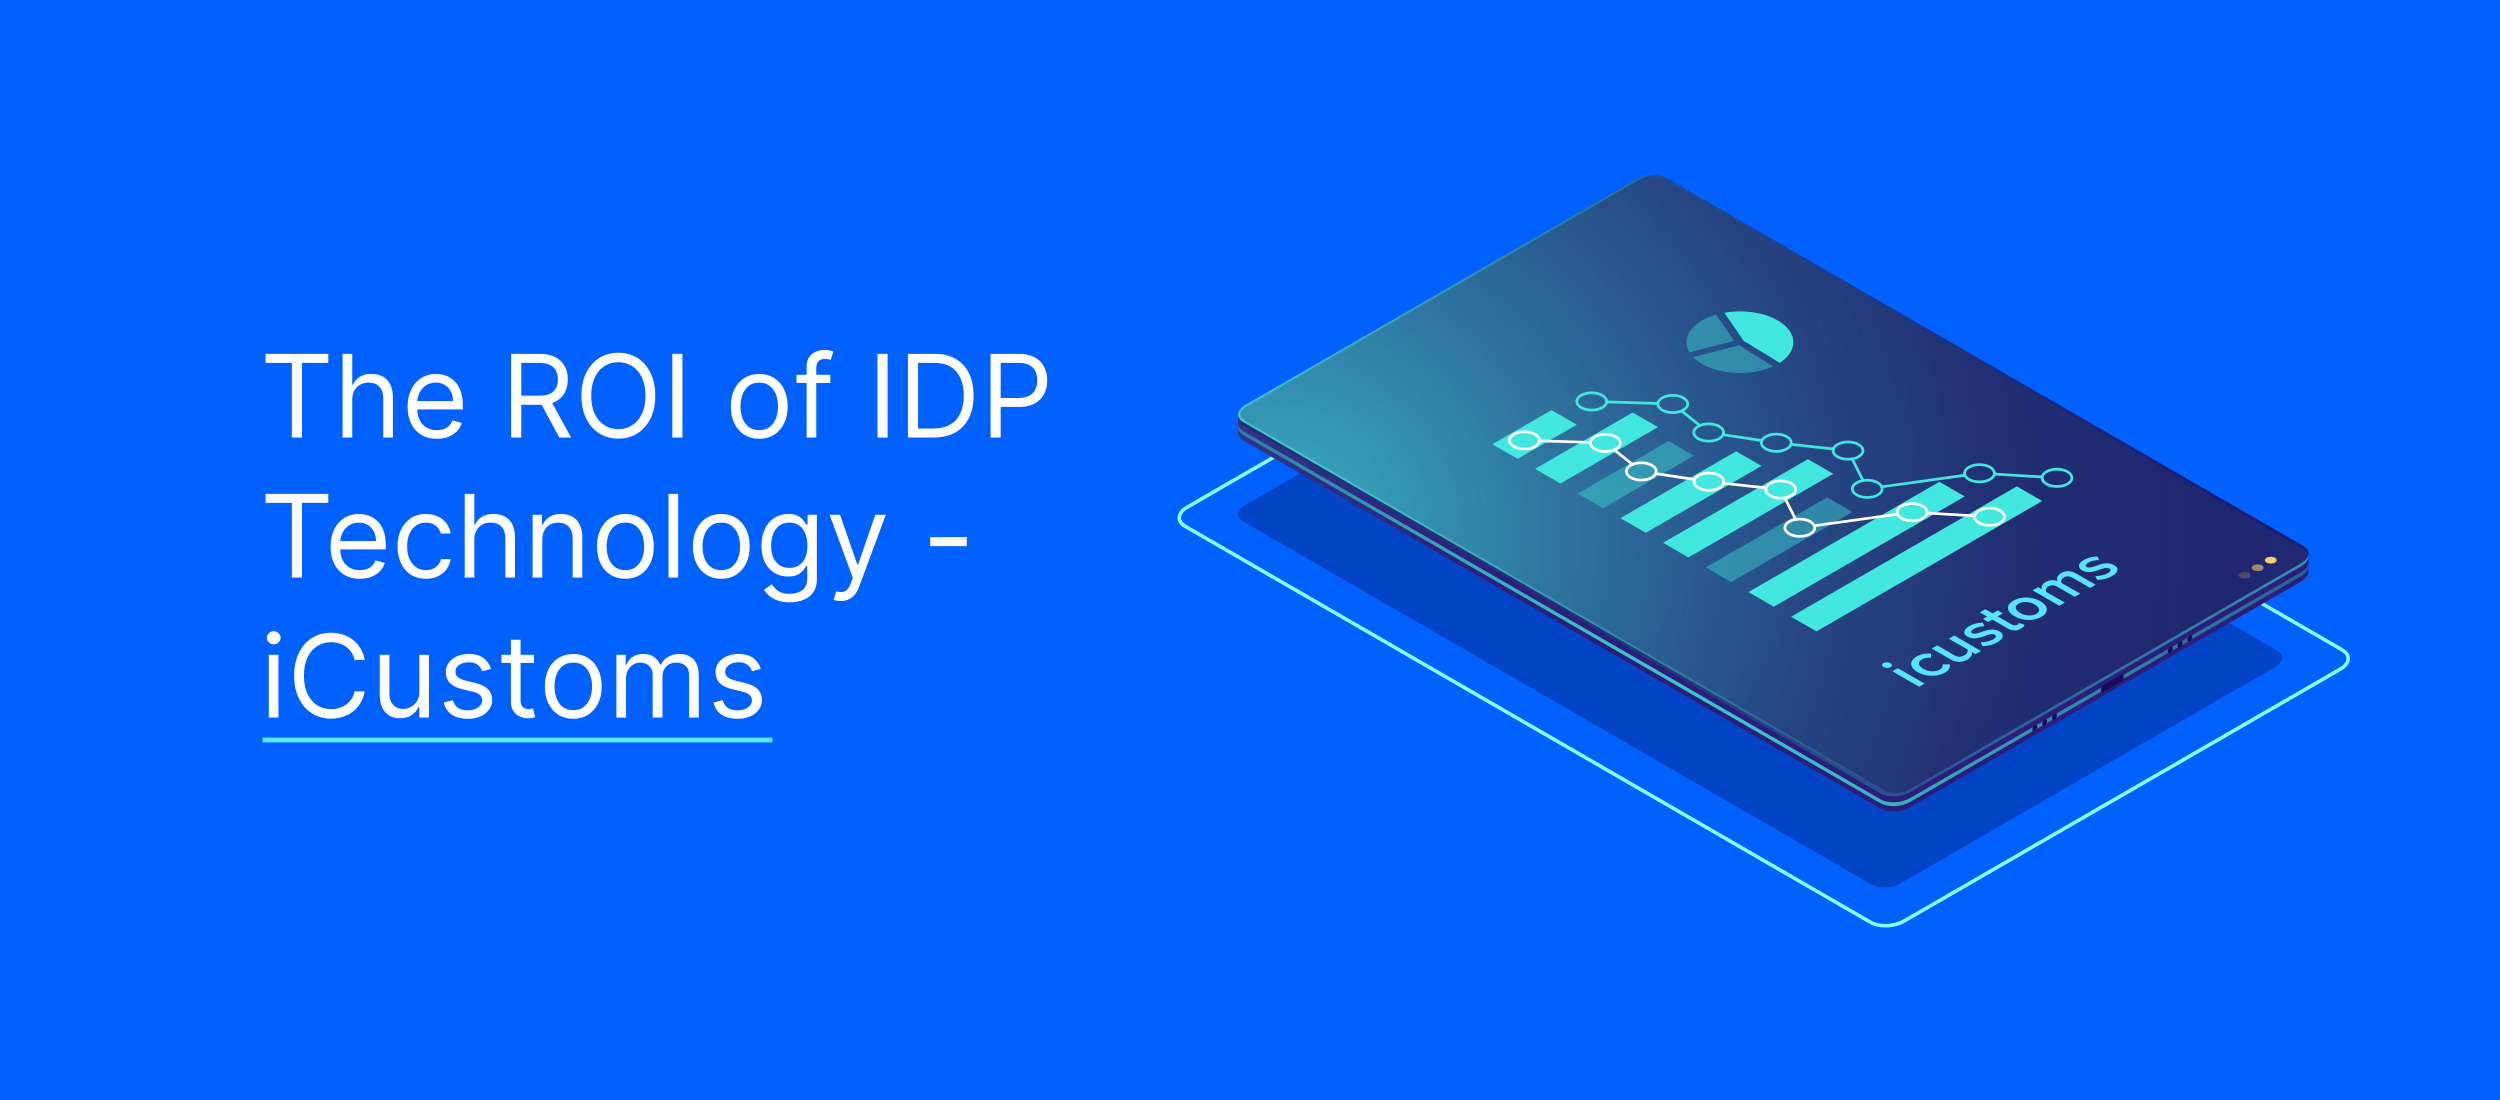 <svg xmlns="http://www.w3.org/2000/svg" width="1000" height="440" viewBox="0 0 1000 440" fill="none"><rect width="1000" height="440" fill="#0061FE"></rect><path d="M106.222 145.139V141.545H131.312V145.139H120.793V175H116.741V145.139H106.222ZM140.897 159.906V175H137.042V141.545H140.897V153.83H141.224C141.812 152.534 142.694 151.504 143.87 150.742C145.057 149.969 146.636 149.582 148.607 149.582C150.317 149.582 151.815 149.925 153.1 150.612C154.385 151.287 155.381 152.327 156.089 153.732C156.808 155.125 157.167 156.901 157.167 159.057V175H153.312V159.318C153.312 157.325 152.795 155.784 151.76 154.695C150.736 153.595 149.315 153.045 147.497 153.045C146.233 153.045 145.101 153.312 144.099 153.846C143.108 154.379 142.324 155.158 141.747 156.182C141.18 157.205 140.897 158.447 140.897 159.906ZM174.74 175.523C172.322 175.523 170.237 174.989 168.483 173.922C166.741 172.844 165.396 171.341 164.449 169.413C163.512 167.475 163.044 165.221 163.044 162.651C163.044 160.08 163.512 157.815 164.449 155.855C165.396 153.884 166.714 152.348 168.402 151.249C170.1 150.138 172.083 149.582 174.348 149.582C175.654 149.582 176.945 149.8 178.219 150.236C179.493 150.671 180.653 151.379 181.699 152.359C182.744 153.329 183.577 154.614 184.198 156.214C184.819 157.815 185.129 159.786 185.129 162.128V163.761H165.788V160.429H181.208C181.208 159.013 180.925 157.75 180.359 156.639C179.804 155.528 179.009 154.652 177.974 154.009C176.95 153.367 175.742 153.045 174.348 153.045C172.812 153.045 171.484 153.427 170.362 154.189C169.251 154.94 168.396 155.92 167.797 157.129C167.198 158.338 166.899 159.634 166.899 161.017V163.239C166.899 165.134 167.225 166.74 167.879 168.058C168.543 169.364 169.463 170.361 170.64 171.047C171.816 171.722 173.182 172.06 174.74 172.06C175.752 172.06 176.667 171.918 177.484 171.635C178.312 171.341 179.025 170.905 179.624 170.328C180.223 169.74 180.686 169.01 181.012 168.139L184.737 169.185C184.345 170.448 183.686 171.559 182.76 172.517C181.835 173.464 180.691 174.205 179.33 174.739C177.969 175.261 176.439 175.523 174.74 175.523ZM204.453 175V141.545H215.757C218.371 141.545 220.516 141.992 222.194 142.885C223.871 143.767 225.112 144.981 225.918 146.528C226.724 148.074 227.127 149.833 227.127 151.804C227.127 153.775 226.724 155.523 225.918 157.048C225.112 158.572 223.876 159.77 222.21 160.641C220.544 161.502 218.415 161.932 215.823 161.932H206.675V158.273H215.692C217.478 158.273 218.916 158.011 220.005 157.489C221.105 156.966 221.9 156.225 222.39 155.267C222.891 154.298 223.141 153.143 223.141 151.804C223.141 150.464 222.891 149.294 222.39 148.292C221.889 147.29 221.088 146.517 219.988 145.972C218.888 145.417 217.435 145.139 215.627 145.139H208.505V175H204.453ZM220.201 159.972L228.434 175H223.729L215.627 159.972H220.201ZM262.105 158.273C262.105 161.801 261.468 164.85 260.193 167.42C258.919 169.991 257.171 171.973 254.95 173.366C252.728 174.76 250.191 175.457 247.338 175.457C244.484 175.457 241.947 174.76 239.725 173.366C237.504 171.973 235.756 169.991 234.482 167.42C233.208 164.85 232.57 161.801 232.57 158.273C232.57 154.744 233.208 151.695 234.482 149.125C235.756 146.555 237.504 144.573 239.725 143.179C241.947 141.785 244.484 141.088 247.338 141.088C250.191 141.088 252.728 141.785 254.95 143.179C257.171 144.573 258.919 146.555 260.193 149.125C261.468 151.695 262.105 154.744 262.105 158.273ZM258.184 158.273C258.184 155.376 257.7 152.931 256.73 150.938C255.772 148.945 254.471 147.437 252.826 146.413C251.193 145.39 249.363 144.878 247.338 144.878C245.312 144.878 243.477 145.39 241.833 146.413C240.199 147.437 238.898 148.945 237.928 150.938C236.97 152.931 236.491 155.376 236.491 158.273C236.491 161.17 236.97 163.614 237.928 165.607C238.898 167.6 240.199 169.108 241.833 170.132C243.477 171.156 245.312 171.668 247.338 171.668C249.363 171.668 251.193 171.156 252.826 170.132C254.471 169.108 255.772 167.6 256.73 165.607C257.7 163.614 258.184 161.17 258.184 158.273ZM272.968 141.545V175H268.916V141.545H272.968ZM303.698 175.523C301.433 175.523 299.446 174.984 297.736 173.906C296.037 172.827 294.708 171.319 293.75 169.381C292.803 167.442 292.329 165.177 292.329 162.585C292.329 159.972 292.803 157.69 293.75 155.741C294.708 153.791 296.037 152.278 297.736 151.2C299.446 150.121 301.433 149.582 303.698 149.582C305.963 149.582 307.945 150.121 309.644 151.2C311.354 152.278 312.683 153.791 313.63 155.741C314.588 157.69 315.067 159.972 315.067 162.585C315.067 165.177 314.588 167.442 313.63 169.381C312.683 171.319 311.354 172.827 309.644 173.906C307.945 174.984 305.963 175.523 303.698 175.523ZM303.698 172.06C305.419 172.06 306.835 171.619 307.945 170.737C309.056 169.854 309.878 168.695 310.412 167.257C310.946 165.82 311.212 164.262 311.212 162.585C311.212 160.908 310.946 159.345 310.412 157.897C309.878 156.449 309.056 155.278 307.945 154.385C306.835 153.492 305.419 153.045 303.698 153.045C301.978 153.045 300.562 153.492 299.451 154.385C298.34 155.278 297.518 156.449 296.984 157.897C296.451 159.345 296.184 160.908 296.184 162.585C296.184 164.262 296.451 165.82 296.984 167.257C297.518 168.695 298.34 169.854 299.451 170.737C300.562 171.619 301.978 172.06 303.698 172.06ZM332.126 149.909V153.176H318.6V149.909H332.126ZM322.651 175V146.446C322.651 145.009 322.989 143.811 323.664 142.852C324.339 141.894 325.216 141.175 326.294 140.696C327.372 140.217 328.51 139.977 329.708 139.977C330.655 139.977 331.429 140.054 332.028 140.206C332.626 140.358 333.073 140.5 333.367 140.631L332.256 143.963C332.06 143.898 331.788 143.816 331.439 143.718C331.102 143.62 330.655 143.571 330.1 143.571C328.826 143.571 327.906 143.892 327.339 144.535C326.784 145.177 326.506 146.119 326.506 147.361V175H322.651ZM355.04 141.545V175H350.989V141.545H355.04ZM373.486 175H363.162V141.545H373.944C377.189 141.545 379.966 142.215 382.275 143.555C384.583 144.883 386.353 146.795 387.584 149.288C388.814 151.771 389.43 154.744 389.43 158.207C389.43 161.692 388.809 164.692 387.567 167.208C386.326 169.713 384.518 171.64 382.144 172.991C379.77 174.33 376.884 175 373.486 175ZM367.214 171.406H373.225C375.991 171.406 378.283 170.873 380.102 169.805C381.921 168.738 383.277 167.219 384.17 165.248C385.063 163.277 385.509 160.93 385.509 158.207C385.509 155.507 385.068 153.182 384.186 151.232C383.304 149.272 381.986 147.769 380.233 146.724C378.479 145.667 376.296 145.139 373.682 145.139H367.214V171.406ZM396.225 175V141.545H407.529C410.153 141.545 412.299 142.019 413.965 142.967C415.642 143.903 416.884 145.172 417.689 146.773C418.495 148.374 418.898 150.16 418.898 152.131C418.898 154.102 418.495 155.893 417.689 157.505C416.894 159.117 415.664 160.402 413.998 161.36C412.331 162.308 410.197 162.781 407.594 162.781H399.492V159.188H407.464C409.26 159.188 410.703 158.877 411.792 158.256C412.881 157.636 413.671 156.797 414.161 155.741C414.662 154.674 414.912 153.47 414.912 152.131C414.912 150.791 414.662 149.593 414.161 148.537C413.671 147.481 412.876 146.653 411.776 146.054C410.676 145.444 409.217 145.139 407.398 145.139H400.276V175H396.225ZM106.222 201.139V197.545H131.312V201.139H120.793V231H116.741V201.139H106.222ZM143.923 231.523C141.506 231.523 139.42 230.989 137.667 229.922C135.924 228.844 134.58 227.341 133.632 225.413C132.696 223.475 132.227 221.221 132.227 218.651C132.227 216.08 132.696 213.815 133.632 211.855C134.58 209.884 135.897 208.348 137.585 207.249C139.284 206.138 141.266 205.582 143.531 205.582C144.838 205.582 146.129 205.8 147.403 206.236C148.677 206.671 149.837 207.379 150.882 208.359C151.928 209.329 152.761 210.614 153.381 212.214C154.002 213.815 154.312 215.786 154.312 218.128V219.761H134.972V216.429H150.392C150.392 215.013 150.109 213.75 149.543 212.639C148.987 211.528 148.192 210.652 147.158 210.009C146.134 209.367 144.925 209.045 143.531 209.045C141.996 209.045 140.667 209.427 139.545 210.189C138.435 210.94 137.58 211.92 136.981 213.129C136.382 214.338 136.082 215.634 136.082 217.017V219.239C136.082 221.134 136.409 222.74 137.062 224.058C137.727 225.364 138.647 226.361 139.823 227.047C140.999 227.722 142.366 228.06 143.923 228.06C144.936 228.06 145.851 227.918 146.668 227.635C147.495 227.341 148.209 226.905 148.808 226.328C149.406 225.74 149.869 225.01 150.196 224.139L153.92 225.185C153.528 226.448 152.87 227.559 151.944 228.517C151.018 229.464 149.875 230.205 148.513 230.739C147.152 231.261 145.622 231.523 143.923 231.523ZM170.37 231.523C168.018 231.523 165.992 230.967 164.293 229.857C162.594 228.746 161.288 227.216 160.373 225.266C159.458 223.317 159.001 221.09 159.001 218.585C159.001 216.037 159.469 213.788 160.406 211.839C161.353 209.879 162.671 208.348 164.359 207.249C166.058 206.138 168.04 205.582 170.305 205.582C172.069 205.582 173.659 205.909 175.075 206.562C176.49 207.216 177.65 208.131 178.554 209.307C179.458 210.483 180.019 211.855 180.237 213.423H176.381C176.087 212.28 175.434 211.267 174.421 210.385C173.419 209.492 172.069 209.045 170.37 209.045C168.867 209.045 167.549 209.437 166.417 210.222C165.295 210.995 164.419 212.089 163.787 213.505C163.166 214.91 162.856 216.56 162.856 218.455C162.856 220.393 163.161 222.081 163.771 223.518C164.391 224.956 165.263 226.072 166.384 226.867C167.517 227.662 168.845 228.06 170.37 228.06C171.372 228.06 172.281 227.885 173.098 227.537C173.915 227.188 174.606 226.688 175.173 226.034C175.739 225.381 176.142 224.597 176.381 223.682H180.237C180.019 225.163 179.48 226.497 178.619 227.684C177.77 228.86 176.643 229.797 175.238 230.494C173.844 231.18 172.221 231.523 170.37 231.523ZM189.727 215.906V231H185.872V197.545H189.727V209.83H190.054C190.642 208.534 191.524 207.504 192.7 206.742C193.887 205.969 195.466 205.582 197.438 205.582C199.147 205.582 200.645 205.925 201.93 206.612C203.215 207.287 204.211 208.327 204.919 209.732C205.638 211.125 205.997 212.901 205.997 215.057V231H202.142V215.318C202.142 213.325 201.625 211.784 200.59 210.695C199.567 209.595 198.145 209.045 196.327 209.045C195.063 209.045 193.931 209.312 192.929 209.846C191.938 210.379 191.154 211.158 190.577 212.182C190.01 213.205 189.727 214.447 189.727 215.906ZM216.905 215.906V231H213.05V205.909H216.774V209.83H217.101C217.689 208.555 218.582 207.532 219.78 206.759C220.978 205.974 222.524 205.582 224.419 205.582C226.118 205.582 227.605 205.931 228.879 206.628C230.153 207.314 231.144 208.359 231.852 209.764C232.56 211.158 232.914 212.922 232.914 215.057V231H229.058V215.318C229.058 213.347 228.547 211.812 227.523 210.712C226.499 209.601 225.094 209.045 223.308 209.045C222.078 209.045 220.978 209.312 220.009 209.846C219.05 210.379 218.294 211.158 217.738 212.182C217.183 213.205 216.905 214.447 216.905 215.906ZM250.151 231.523C247.886 231.523 245.899 230.984 244.189 229.906C242.49 228.827 241.161 227.319 240.203 225.381C239.256 223.442 238.782 221.177 238.782 218.585C238.782 215.972 239.256 213.69 240.203 211.741C241.161 209.791 242.49 208.278 244.189 207.2C245.899 206.121 247.886 205.582 250.151 205.582C252.416 205.582 254.398 206.121 256.097 207.2C257.807 208.278 259.136 209.791 260.083 211.741C261.041 213.69 261.521 215.972 261.521 218.585C261.521 221.177 261.041 223.442 260.083 225.381C259.136 227.319 257.807 228.827 256.097 229.906C254.398 230.984 252.416 231.523 250.151 231.523ZM250.151 228.06C251.872 228.06 253.288 227.619 254.398 226.737C255.509 225.854 256.331 224.695 256.865 223.257C257.399 221.82 257.665 220.262 257.665 218.585C257.665 216.908 257.399 215.345 256.865 213.897C256.331 212.449 255.509 211.278 254.398 210.385C253.288 209.492 251.872 209.045 250.151 209.045C248.431 209.045 247.015 209.492 245.904 210.385C244.793 211.278 243.971 212.449 243.438 213.897C242.904 215.345 242.637 216.908 242.637 218.585C242.637 220.262 242.904 221.82 243.438 223.257C243.971 224.695 244.793 225.854 245.904 226.737C247.015 227.619 248.431 228.06 250.151 228.06ZM271.26 197.545V231H267.405V197.545H271.26ZM288.515 231.523C286.249 231.523 284.262 230.984 282.552 229.906C280.853 228.827 279.525 227.319 278.566 225.381C277.619 223.442 277.145 221.177 277.145 218.585C277.145 215.972 277.619 213.69 278.566 211.741C279.525 209.791 280.853 208.278 282.552 207.2C284.262 206.121 286.249 205.582 288.515 205.582C290.78 205.582 292.762 206.121 294.461 207.2C296.17 208.278 297.499 209.791 298.446 211.741C299.405 213.69 299.884 215.972 299.884 218.585C299.884 221.177 299.405 223.442 298.446 225.381C297.499 227.319 296.17 228.827 294.461 229.906C292.762 230.984 290.78 231.523 288.515 231.523ZM288.515 228.06C290.235 228.06 291.651 227.619 292.762 226.737C293.873 225.854 294.695 224.695 295.228 223.257C295.762 221.82 296.029 220.262 296.029 218.585C296.029 216.908 295.762 215.345 295.228 213.897C294.695 212.449 293.873 211.278 292.762 210.385C291.651 209.492 290.235 209.045 288.515 209.045C286.794 209.045 285.378 209.492 284.267 210.385C283.157 211.278 282.334 212.449 281.801 213.897C281.267 215.345 281 216.908 281 218.585C281 220.262 281.267 221.82 281.801 223.257C282.334 224.695 283.157 225.854 284.267 226.737C285.378 227.619 286.794 228.06 288.515 228.06ZM315.896 240.932C314.034 240.932 312.433 240.692 311.094 240.213C309.754 239.745 308.638 239.124 307.745 238.351C306.863 237.589 306.161 236.772 305.638 235.901L308.709 233.744C309.057 234.202 309.499 234.724 310.032 235.312C310.566 235.911 311.295 236.429 312.221 236.864C313.158 237.311 314.383 237.534 315.896 237.534C317.922 237.534 319.594 237.044 320.911 236.064C322.229 235.084 322.888 233.548 322.888 231.457V226.361H322.561C322.278 226.818 321.875 227.384 321.352 228.06C320.841 228.724 320.1 229.317 319.131 229.84C318.173 230.352 316.877 230.608 315.243 230.608C313.218 230.608 311.399 230.129 309.787 229.17C308.186 228.212 306.918 226.818 305.981 224.989C305.055 223.159 304.593 220.937 304.593 218.324C304.593 215.754 305.044 213.516 305.948 211.61C306.852 209.693 308.11 208.212 309.722 207.167C311.334 206.111 313.196 205.582 315.308 205.582C316.942 205.582 318.238 205.855 319.196 206.399C320.165 206.933 320.906 207.543 321.418 208.229C321.941 208.904 322.343 209.459 322.627 209.895H323.019V205.909H326.743V231.719C326.743 233.875 326.253 235.628 325.273 236.979C324.304 238.34 322.997 239.336 321.352 239.968C319.719 240.611 317.9 240.932 315.896 240.932ZM315.766 227.145C317.312 227.145 318.619 226.791 319.686 226.083C320.753 225.375 321.565 224.357 322.12 223.028C322.676 221.7 322.953 220.11 322.953 218.259C322.953 216.451 322.681 214.855 322.137 213.472C321.592 212.089 320.786 211.006 319.719 210.222C318.652 209.437 317.334 209.045 315.766 209.045C314.132 209.045 312.771 209.459 311.682 210.287C310.604 211.115 309.793 212.225 309.248 213.619C308.714 215.013 308.448 216.56 308.448 218.259C308.448 220.001 308.72 221.542 309.264 222.881C309.82 224.21 310.637 225.255 311.715 226.018C312.804 226.769 314.154 227.145 315.766 227.145ZM336.283 240.409C335.629 240.409 335.047 240.355 334.535 240.246C334.023 240.148 333.669 240.05 333.473 239.952L334.453 236.554C335.39 236.794 336.218 236.881 336.936 236.815C337.655 236.75 338.292 236.429 338.847 235.852C339.414 235.285 339.931 234.365 340.399 233.091L341.118 231.131L331.84 205.909H336.021L342.948 225.903H343.209L350.135 205.909H354.317L343.666 234.659C343.187 235.955 342.594 237.028 341.886 237.877C341.178 238.737 340.356 239.375 339.419 239.788C338.494 240.202 337.448 240.409 336.283 240.409ZM386.718 214.861V218.455H372.081V214.861H386.718ZM107.528 287V261.909H111.384V287H107.528ZM109.489 257.727C108.737 257.727 108.089 257.471 107.545 256.96C107.011 256.448 106.744 255.832 106.744 255.114C106.744 254.395 107.011 253.78 107.545 253.268C108.089 252.756 108.737 252.5 109.489 252.5C110.24 252.5 110.883 252.756 111.416 253.268C111.961 253.78 112.233 254.395 112.233 255.114C112.233 255.832 111.961 256.448 111.416 256.96C110.883 257.471 110.24 257.727 109.489 257.727ZM145.888 264H141.836C141.597 262.835 141.178 261.811 140.579 260.929C139.991 260.047 139.272 259.306 138.422 258.707C137.584 258.098 136.653 257.64 135.629 257.335C134.605 257.03 133.538 256.878 132.427 256.878C130.402 256.878 128.567 257.39 126.922 258.413C125.289 259.437 123.988 260.945 123.018 262.938C122.06 264.931 121.581 267.376 121.581 270.273C121.581 273.17 122.06 275.614 123.018 277.607C123.988 279.6 125.289 281.108 126.922 282.132C128.567 283.156 130.402 283.668 132.427 283.668C133.538 283.668 134.605 283.515 135.629 283.21C136.653 282.905 137.584 282.453 138.422 281.854C139.272 281.245 139.991 280.499 140.579 279.616C141.178 278.723 141.597 277.7 141.836 276.545H145.888C145.583 278.255 145.027 279.785 144.221 281.136C143.416 282.486 142.414 283.635 141.216 284.582C140.018 285.519 138.673 286.232 137.181 286.722C135.7 287.212 134.115 287.457 132.427 287.457C129.574 287.457 127.037 286.76 124.815 285.366C122.594 283.973 120.846 281.991 119.572 279.42C118.297 276.85 117.66 273.801 117.66 270.273C117.66 266.744 118.297 263.695 119.572 261.125C120.846 258.555 122.594 256.573 124.815 255.179C127.037 253.785 129.574 253.088 132.427 253.088C134.115 253.088 135.7 253.333 137.181 253.823C138.673 254.313 140.018 255.032 141.216 255.979C142.414 256.916 143.416 258.059 144.221 259.41C145.027 260.749 145.583 262.279 145.888 264ZM167.724 276.741V261.909H171.579V287H167.724V282.753H167.462C166.874 284.027 165.96 285.111 164.718 286.004C163.477 286.886 161.908 287.327 160.013 287.327C158.445 287.327 157.051 286.984 155.832 286.298C154.612 285.601 153.654 284.555 152.957 283.161C152.26 281.756 151.911 279.987 151.911 277.852V261.909H155.766V277.591C155.766 279.42 156.278 280.88 157.302 281.969C158.336 283.058 159.654 283.602 161.255 283.602C162.213 283.602 163.188 283.357 164.179 282.867C165.181 282.377 166.019 281.626 166.695 280.613C167.381 279.6 167.724 278.31 167.724 276.741ZM196.412 267.528L192.949 268.509C192.732 267.931 192.41 267.371 191.986 266.826C191.572 266.271 191.006 265.813 190.287 265.454C189.568 265.094 188.648 264.915 187.526 264.915C185.991 264.915 184.711 265.269 183.687 265.977C182.675 266.674 182.168 267.561 182.168 268.639C182.168 269.598 182.517 270.354 183.214 270.91C183.911 271.465 185 271.928 186.481 272.298L190.205 273.213C192.448 273.758 194.12 274.591 195.22 275.712C196.32 276.823 196.87 278.255 196.87 280.009C196.87 281.446 196.456 282.731 195.628 283.864C194.812 284.996 193.668 285.889 192.198 286.543C190.728 287.196 189.018 287.523 187.069 287.523C184.51 287.523 182.391 286.967 180.714 285.857C179.037 284.746 177.975 283.123 177.529 280.989L181.188 280.074C181.537 281.424 182.195 282.437 183.165 283.112C184.145 283.787 185.424 284.125 187.003 284.125C188.8 284.125 190.227 283.744 191.283 282.982C192.35 282.208 192.884 281.283 192.884 280.205C192.884 279.333 192.579 278.604 191.969 278.016C191.359 277.417 190.423 276.97 189.16 276.676L184.978 275.696C182.68 275.152 180.992 274.308 179.914 273.164C178.847 272.01 178.313 270.567 178.313 268.835C178.313 267.42 178.711 266.167 179.506 265.078C180.311 263.989 181.406 263.134 182.789 262.513C184.183 261.893 185.762 261.582 187.526 261.582C190.009 261.582 191.958 262.127 193.374 263.216C194.801 264.305 195.814 265.742 196.412 267.528ZM213.585 261.909V265.176H200.582V261.909H213.585ZM204.372 255.898H208.227V279.812C208.227 280.902 208.385 281.718 208.701 282.263C209.027 282.796 209.441 283.156 209.942 283.341C210.454 283.515 210.993 283.602 211.559 283.602C211.984 283.602 212.333 283.58 212.605 283.537C212.877 283.482 213.095 283.439 213.258 283.406L214.042 286.869C213.781 286.967 213.416 287.065 212.948 287.163C212.48 287.272 211.886 287.327 211.167 287.327C210.078 287.327 209.011 287.093 207.966 286.624C206.931 286.156 206.071 285.443 205.385 284.484C204.709 283.526 204.372 282.317 204.372 280.858V255.898ZM229.308 287.523C227.042 287.523 225.055 286.984 223.345 285.906C221.646 284.827 220.318 283.319 219.359 281.381C218.412 279.442 217.938 277.177 217.938 274.585C217.938 271.972 218.412 269.69 219.359 267.741C220.318 265.791 221.646 264.278 223.345 263.2C225.055 262.121 227.042 261.582 229.308 261.582C231.573 261.582 233.555 262.121 235.254 263.2C236.963 264.278 238.292 265.791 239.239 267.741C240.198 269.69 240.677 271.972 240.677 274.585C240.677 277.177 240.198 279.442 239.239 281.381C238.292 283.319 236.963 284.827 235.254 285.906C233.555 286.984 231.573 287.523 229.308 287.523ZM229.308 284.06C231.028 284.06 232.444 283.619 233.555 282.737C234.665 281.854 235.488 280.695 236.021 279.257C236.555 277.82 236.822 276.262 236.822 274.585C236.822 272.908 236.555 271.345 236.021 269.897C235.488 268.449 234.665 267.278 233.555 266.385C232.444 265.492 231.028 265.045 229.308 265.045C227.587 265.045 226.171 265.492 225.06 266.385C223.95 267.278 223.127 268.449 222.594 269.897C222.06 271.345 221.793 272.908 221.793 274.585C221.793 276.262 222.06 277.82 222.594 279.257C223.127 280.695 223.95 281.854 225.06 282.737C226.171 283.619 227.587 284.06 229.308 284.06ZM246.562 287V261.909H250.286V265.83H250.613C251.135 264.49 251.979 263.45 253.145 262.71C254.31 261.958 255.709 261.582 257.343 261.582C258.998 261.582 260.376 261.958 261.476 262.71C262.586 263.45 263.452 264.49 264.073 265.83H264.334C264.977 264.534 265.941 263.504 267.226 262.742C268.511 261.969 270.052 261.582 271.849 261.582C274.092 261.582 275.927 262.285 277.354 263.69C278.78 265.084 279.493 267.256 279.493 270.207V287H275.638V270.207C275.638 268.356 275.132 267.033 274.119 266.238C273.106 265.443 271.914 265.045 270.542 265.045C268.778 265.045 267.411 265.579 266.442 266.646C265.472 267.703 264.988 269.042 264.988 270.665V287H261.067V269.815C261.067 268.389 260.604 267.24 259.679 266.369C258.753 265.487 257.561 265.045 256.101 265.045C255.099 265.045 254.163 265.312 253.292 265.846C252.431 266.379 251.734 267.12 251.201 268.067C250.678 269.004 250.417 270.088 250.417 271.318V287H246.562ZM304.315 267.528L300.852 268.509C300.634 267.931 300.313 267.371 299.888 266.826C299.474 266.271 298.908 265.813 298.189 265.454C297.47 265.094 296.55 264.915 295.428 264.915C293.893 264.915 292.613 265.269 291.59 265.977C290.577 266.674 290.07 267.561 290.07 268.639C290.07 269.598 290.419 270.354 291.116 270.91C291.813 271.465 292.902 271.928 294.383 272.298L298.107 273.213C300.351 273.758 302.022 274.591 303.122 275.712C304.222 276.823 304.772 278.255 304.772 280.009C304.772 281.446 304.358 282.731 303.531 283.864C302.714 284.996 301.57 285.889 300.1 286.543C298.63 287.196 296.92 287.523 294.971 287.523C292.412 287.523 290.294 286.967 288.617 285.857C286.94 284.746 285.878 283.123 285.431 280.989L289.09 280.074C289.439 281.424 290.098 282.437 291.067 283.112C292.047 283.787 293.327 284.125 294.906 284.125C296.703 284.125 298.129 283.744 299.186 282.982C300.253 282.208 300.786 281.283 300.786 280.205C300.786 279.333 300.481 278.604 299.872 278.016C299.262 277.417 298.325 276.97 297.062 276.676L292.88 275.696C290.582 275.152 288.894 274.308 287.816 273.164C286.749 272.01 286.215 270.567 286.215 268.835C286.215 267.42 286.613 266.167 287.408 265.078C288.214 263.989 289.308 263.134 290.691 262.513C292.085 261.893 293.664 261.582 295.428 261.582C297.911 261.582 299.861 262.127 301.276 263.216C302.703 264.305 303.716 265.742 304.315 267.528Z" fill="white"></path><line x1="105" y1="296" x2="309" y2="296" stroke="#57E4FF" stroke-width="2"></line><g style="mix-blend-mode:lighten" clip-path="url(#clip0_7096_3742)"><path opacity="0.3" d="M748.714 353.888L497.262 208.615C494.336 206.922 494.698 203.98 498.083 202.023L648.002 115.439C651.371 113.482 656.482 113.285 659.407 114.962L910.86 260.234C913.785 261.927 913.424 264.87 910.038 266.826L760.12 353.411C756.751 355.367 751.64 355.565 748.714 353.888Z" fill="#0B0244"></path><path d="M754.09 371.001C751.805 371.001 749.603 370.541 747.976 369.588L473.662 211.098C471.937 210.112 471 208.715 471 207.153C471 205.328 472.315 203.52 474.616 202.188L649.038 101.449C653.163 99.066 659.441 98.819 663.024 100.907L937.338 259.413C939.047 260.399 940 261.813 940 263.358C940 265.183 938.685 266.991 936.384 268.323L761.945 369.061C759.694 370.36 756.818 371.018 754.073 371.018L754.09 371.001ZM748.682 368.355C751.887 370.196 757.508 369.949 761.239 367.812L935.678 267.073C937.518 266.005 938.57 264.657 938.57 263.358C938.57 262.322 937.896 261.385 936.631 260.646L662.318 102.156C659.113 100.315 653.492 100.562 649.761 102.699L475.322 203.438C473.482 204.506 472.43 205.854 472.43 207.153C472.43 208.188 473.104 209.125 474.369 209.865L748.682 368.355Z" fill="#88FFF3"></path><path d="M923.335 222.605L912.932 224.43L666.46 82.051C663.403 80.292 658.078 80.506 654.561 82.544L513.567 163.967L495.275 167.173V173.124C495.242 174.274 495.916 175.359 497.329 176.181L752.151 323.394C755.207 325.153 760.532 324.939 764.049 322.9L920.41 232.6C922.333 231.499 923.303 230.069 923.319 228.737V222.622L923.335 222.605Z" fill="#312A91"></path><path style="mix-blend-mode:lighten" opacity="0.5" d="M923.335 222.605L912.932 224.43L666.46 82.051C663.403 80.292 658.078 80.506 654.561 82.544L513.567 163.967L495.275 167.173V173.124C495.242 174.274 495.916 175.359 497.329 176.181L752.151 323.394C755.207 325.153 760.532 324.939 764.049 322.9L920.41 232.6C922.333 231.499 923.303 230.069 923.319 228.737V222.622L923.335 222.605Z" fill="url(#paint0_radial_7096_3742)"></path><path d="M920.426 228.918L764.065 319.218C760.548 321.257 755.223 321.47 752.166 319.711L497.345 172.499C495.931 171.677 495.274 170.592 495.29 169.441V171.003C495.257 172.137 495.931 173.239 497.345 174.061L752.166 321.273C755.223 323.032 760.548 322.818 764.065 320.78L920.426 230.48C922.349 229.378 923.318 227.948 923.335 226.617V225.055C923.335 226.403 922.349 227.817 920.426 228.918Z" fill="url(#paint1_radial_7096_3742)"></path><path d="M752.167 317.311L497.345 170.099C494.288 168.34 494.683 165.266 498.2 163.227L654.561 72.927C658.078 70.889 663.403 70.675 666.459 72.434L921.281 219.646C924.338 221.405 923.943 224.479 920.426 226.518L764.066 316.818C760.549 318.856 755.224 319.07 752.167 317.311Z" fill="#312A91"></path><path style="mix-blend-mode:lighten" opacity="0.7" d="M752.167 317.311L497.345 170.099C494.288 168.34 494.683 165.266 498.2 163.227L654.561 72.927C658.078 70.889 663.403 70.675 666.459 72.434L921.281 219.646C924.338 221.405 923.943 224.479 920.426 226.518L764.066 316.818C760.549 318.856 755.224 319.07 752.167 317.311Z" fill="url(#paint2_linear_7096_3742)"></path><g opacity="0.4"><path opacity="0.5" d="M923.335 221.372L912.932 223.197L666.46 80.801C663.403 79.042 658.078 79.256 654.561 81.294L513.567 162.717L495.275 165.923V167.041C495.242 168.191 495.916 169.276 497.329 170.098L752.151 317.31C755.207 319.069 760.532 318.856 764.049 316.817L920.41 226.517C922.333 225.416 923.303 223.986 923.319 222.654V221.388L923.335 221.372Z" fill="url(#paint3_radial_7096_3742)"></path><path style="mix-blend-mode:lighten" opacity="0.7" d="M752.167 316.061L497.345 168.849C494.288 167.09 494.683 164.016 498.2 161.977L654.561 71.677C658.078 69.639 663.403 69.425 666.459 71.184L921.281 218.396C924.338 220.155 923.943 223.229 920.426 225.268L764.066 315.568C760.549 317.606 755.224 317.82 752.167 316.061Z" fill="url(#paint4_radial_7096_3742)"></path><path d="M752.167 316.061L497.345 168.849C494.288 167.09 494.683 164.016 498.2 161.977L654.561 71.677C658.078 69.639 663.403 69.425 666.459 71.184L921.281 218.396C924.338 220.155 923.943 223.229 920.426 225.268L764.066 315.568C760.549 317.606 755.224 317.82 752.167 316.061Z" fill="#312A91"></path></g><path opacity="0.5" d="M752.167 316.061L497.345 168.849C494.288 167.09 494.683 164.016 498.2 161.977L654.561 71.677C658.078 69.639 663.403 69.425 666.459 71.184L921.281 218.396C924.338 220.155 923.943 223.229 920.426 225.268L764.066 315.568C760.549 317.606 755.224 317.82 752.167 316.061Z" fill="url(#paint5_radial_7096_3742)"></path><path opacity="0.5" d="M752.167 316.061L497.345 168.849C494.288 167.09 494.683 164.016 498.2 161.977L654.561 71.677C658.078 69.639 663.403 69.425 666.459 71.184L921.281 218.396C924.338 220.155 923.943 223.229 920.426 225.268L764.066 315.568C760.549 317.606 755.224 317.82 752.167 316.061Z" fill="url(#paint6_radial_7096_3742)"></path><path opacity="0.9" d="M753.581 316.013L498.76 168.8C495.456 166.795 494.865 164.674 499.614 161.929L655.975 71.629C657.553 70.708 659.509 70.166 661.448 70.001C659.065 69.969 656.534 70.544 654.562 71.678L498.201 161.978C494.684 164.017 494.306 167.091 497.346 168.85L752.168 316.062C753.844 317.032 756.211 317.393 758.594 317.196C756.721 317.18 754.929 316.785 753.581 316.013Z" fill="url(#paint7_radial_7096_3742)"></path><path opacity="0.2" d="M899.539 229.131C900.459 229.674 900.459 230.529 899.539 231.071C898.619 231.614 897.107 231.614 896.186 231.071C895.266 230.545 895.266 229.674 896.186 229.131C897.107 228.589 898.619 228.605 899.539 229.131Z" fill="#FCCC6B"></path><path opacity="0.6" d="M904.75 226.123C905.67 226.666 905.67 227.52 904.75 228.063C903.83 228.589 902.318 228.589 901.397 228.063C900.477 227.537 900.477 226.666 901.397 226.123C902.318 225.597 903.83 225.597 904.75 226.123Z" fill="#FCCC6B"></path><path d="M909.977 223.098C910.897 223.624 910.897 224.496 909.977 225.038C909.056 225.581 907.544 225.564 906.624 225.038C905.704 224.496 905.704 223.641 906.624 223.098C907.544 222.556 909.056 222.556 909.977 223.098Z" fill="#FCCC6B"></path><path d="M820.781 287.292C820.781 287.934 821.225 288.18 821.784 287.868C822.343 287.556 822.786 286.783 822.786 286.142C822.786 285.501 822.343 285.254 821.784 285.566C821.225 285.879 820.781 286.651 820.781 287.292Z" fill="#180D5B"></path><path d="M816.84 289.562C816.84 290.203 817.284 290.45 817.842 290.137C818.401 289.825 818.845 289.052 818.845 288.411C818.845 287.77 818.401 287.524 817.842 287.836C817.284 288.148 816.84 288.921 816.84 289.562Z" fill="#180D5B"></path><path d="M812.91 291.845C812.91 292.486 813.354 292.733 813.913 292.421C814.471 292.108 814.915 291.336 814.915 290.694C814.915 290.053 814.471 289.807 813.913 290.119C813.354 290.431 812.91 291.204 812.91 291.845Z" fill="#180D5B"></path><path d="M874.949 256.009C874.949 256.65 875.393 256.897 875.952 256.585C876.511 256.272 876.954 255.5 876.954 254.859C876.954 254.217 876.511 253.971 875.952 254.283C875.393 254.596 874.949 255.368 874.949 256.009Z" fill="#180D5B"></path><path d="M871.008 258.279C871.008 258.92 871.452 259.167 872.01 258.854C872.569 258.542 873.013 257.769 873.013 257.128C873.013 256.487 872.569 256.24 872.01 256.553C871.452 256.865 871.008 257.638 871.008 258.279Z" fill="#180D5B"></path><path d="M867.078 260.562C867.078 261.203 867.522 261.45 868.081 261.137C868.639 260.825 869.083 260.052 869.083 259.411C869.083 258.77 868.639 258.524 868.081 258.836C867.522 259.148 867.078 259.921 867.078 260.562Z" fill="#180D5B"></path><path d="M840.371 275.982C840.371 276.771 840.848 277.133 841.439 276.788L848.424 272.76C849.016 272.415 849.492 271.511 849.492 270.722C849.492 269.932 849.016 269.571 848.424 269.916L841.439 273.944C840.848 274.289 840.371 275.193 840.371 275.982Z" fill="#180D5B"></path><path d="M607.082 183.544L596.941 177.691L620.575 164.047L630.715 169.899L607.082 183.544Z" fill="#42E8E0"></path><path d="M624.156 193.407L614.016 187.538L653.048 165L663.189 170.852L624.156 193.407Z" fill="#42E8E0"></path><path opacity="0.4" d="M641.218 203.254L631.078 197.402L667.415 176.426L677.556 182.278L641.218 203.254Z" fill="#42E8E0"></path><path d="M658.293 213.118L648.152 207.266L694.466 180.52L704.606 186.372L658.293 213.118Z" fill="#42E8E0"></path><path d="M675.367 222.981L665.227 217.112L723.159 183.658L733.3 189.511L675.367 222.981Z" fill="#42E8E0"></path><path opacity="0.4" d="M692.429 232.828L682.289 226.976L730.837 198.947L740.978 204.8L692.429 232.828Z" fill="#42E8E0"></path><path d="M709.504 242.692L699.363 236.839L775.752 192.717L785.893 198.569L709.504 242.692Z" fill="#42E8E0"></path><path d="M726.578 252.555L716.438 246.686L806.73 194.541L816.871 200.41L726.578 252.555Z" fill="#42E8E0"></path><path d="M669.107 165.593C667.496 165.593 665.869 165.232 664.604 164.508C663.305 163.752 662.582 162.716 662.582 161.599C662.582 160.481 663.305 159.445 664.604 158.689C667.118 157.242 671.079 157.226 673.593 158.689C674.892 159.445 675.615 160.481 675.615 161.599C675.615 162.716 674.892 163.752 673.593 164.508C672.328 165.232 670.717 165.593 669.09 165.593H669.107ZM669.107 158.672C667.677 158.672 666.247 158.985 665.146 159.609C664.193 160.152 663.667 160.859 663.667 161.582C663.667 162.305 664.193 162.996 665.146 163.555C667.332 164.821 670.865 164.821 673.051 163.555C674.004 163.012 674.53 162.305 674.53 161.582C674.53 160.859 674.004 160.168 673.051 159.609C671.966 158.985 670.536 158.672 669.107 158.672Z" fill="#42E8E0"></path><path d="M636.712 164.59C635.102 164.59 633.474 164.228 632.209 163.489C630.911 162.733 630.188 161.697 630.188 160.579C630.188 159.461 630.911 158.425 632.209 157.669C634.74 156.206 638.684 156.223 641.199 157.669C642.497 158.425 643.22 159.461 643.22 160.579C643.22 161.697 642.497 162.733 641.199 163.489C639.933 164.212 638.323 164.59 636.696 164.59H636.712ZM636.712 157.669C635.282 157.669 633.852 157.982 632.751 158.606C631.798 159.149 631.272 159.856 631.272 160.579C631.272 161.302 631.798 161.993 632.751 162.552C634.921 163.817 638.471 163.817 640.656 162.552C641.61 162.009 642.136 161.302 642.136 160.579C642.136 159.856 641.61 159.165 640.656 158.606C639.572 157.982 638.142 157.669 636.696 157.669H636.712Z" fill="#42E8E0"></path><path d="M683.47 177.002C681.859 177.002 680.232 176.64 678.967 175.901C677.668 175.144 676.945 174.109 676.945 172.991C676.945 171.873 677.668 170.837 678.967 170.081C681.481 168.634 685.442 168.634 687.957 170.081C689.255 170.837 689.978 171.873 689.978 172.991C689.978 174.109 689.255 175.144 687.957 175.901C686.691 176.624 685.081 177.002 683.454 177.002H683.47ZM683.47 170.098C682.04 170.098 680.61 170.41 679.509 171.035C678.556 171.577 678.03 172.284 678.03 173.007C678.03 173.731 678.556 174.421 679.509 174.98C681.695 176.229 685.228 176.246 687.414 174.98C688.367 174.437 688.893 173.731 688.893 173.007C688.893 172.284 688.367 171.593 687.414 171.035C686.33 170.41 684.9 170.098 683.47 170.098Z" fill="#42E8E0"></path><path d="M710.521 181.111C708.91 181.111 707.283 180.749 706.018 180.026C704.719 179.27 703.996 178.234 703.996 177.116C703.996 175.998 704.719 174.963 706.018 174.206C708.549 172.743 712.493 172.76 715.007 174.206C716.306 174.963 717.029 175.998 717.029 177.116C717.029 178.234 716.306 179.27 715.007 180.026C713.742 180.749 712.131 181.111 710.504 181.111H710.521ZM710.521 174.19C709.091 174.19 707.661 174.502 706.56 175.127C705.607 175.686 705.081 176.376 705.081 177.1C705.081 177.823 705.607 178.513 706.56 179.072C708.746 180.338 712.279 180.322 714.465 179.072C715.418 178.53 715.944 177.823 715.944 177.1C715.944 176.376 715.418 175.686 714.465 175.127C713.38 174.502 711.951 174.19 710.521 174.19Z" fill="#42E8E0"></path><path d="M739.216 184.252C737.605 184.252 735.978 183.89 734.713 183.167C733.415 182.411 732.691 181.375 732.691 180.257C732.691 179.139 733.415 178.104 734.713 177.347C737.244 175.884 741.188 175.884 743.703 177.347C745.001 178.104 745.724 179.139 745.724 180.257C745.724 181.375 745.001 182.411 743.703 183.167C742.437 183.89 740.827 184.252 739.2 184.252H739.216ZM739.216 177.331C737.786 177.331 736.356 177.643 735.272 178.268C734.318 178.827 733.793 179.517 733.793 180.241C733.793 180.964 734.318 181.654 735.272 182.213C737.458 183.479 740.991 183.463 743.177 182.213C744.13 181.671 744.656 180.964 744.656 180.241C744.656 179.517 744.13 178.827 743.177 178.268C742.092 177.643 740.662 177.331 739.216 177.331Z" fill="#42E8E0"></path><path d="M746.892 199.523C745.265 199.523 743.654 199.162 742.389 198.438C741.09 197.682 740.367 196.646 740.367 195.529C740.367 194.411 741.09 193.375 742.389 192.619C744.92 191.156 748.864 191.156 751.379 192.619C752.677 193.375 753.4 194.411 753.4 195.529C753.4 196.646 752.677 197.682 751.379 198.438C750.113 199.162 748.502 199.523 746.875 199.523H746.892ZM746.892 192.619C745.462 192.619 744.032 192.931 742.947 193.572C741.994 194.115 741.468 194.822 741.468 195.545C741.468 196.268 741.994 196.959 742.947 197.518C745.133 198.783 748.667 198.783 750.853 197.518C751.806 196.975 752.332 196.268 752.332 195.545C752.332 194.822 751.806 194.131 750.853 193.572C749.768 192.948 748.338 192.619 746.892 192.619Z" fill="#42E8E0"></path><path d="M791.806 193.31C790.179 193.31 788.568 192.948 787.303 192.225C786.004 191.469 785.281 190.433 785.281 189.315C785.281 188.197 786.004 187.161 787.303 186.405C789.817 184.959 793.778 184.959 796.293 186.405C797.591 187.161 798.314 188.197 798.314 189.315C798.314 190.433 797.591 191.469 796.293 192.225C795.027 192.948 793.416 193.31 791.789 193.31H791.806ZM791.806 186.389C790.376 186.389 788.946 186.701 787.845 187.326C786.892 187.868 786.366 188.575 786.366 189.299C786.366 190.022 786.892 190.712 787.845 191.271C790.031 192.521 793.564 192.537 795.75 191.271C796.703 190.729 797.229 190.022 797.229 189.299C797.229 188.575 796.703 187.885 795.75 187.326C794.666 186.701 793.236 186.389 791.806 186.389Z" fill="#42E8E0"></path><path d="M822.786 195.135C821.176 195.135 819.549 194.773 818.283 194.05C816.985 193.293 816.262 192.258 816.262 191.14C816.262 190.022 816.985 188.986 818.283 188.23C820.814 186.767 824.759 186.767 827.273 188.23C828.571 188.986 829.295 190.022 829.295 191.14C829.295 192.258 828.571 193.293 827.273 194.05C826.008 194.773 824.397 195.135 822.77 195.135H822.786ZM822.786 188.23C821.357 188.23 819.927 188.542 818.842 189.167C817.889 189.71 817.363 190.417 817.363 191.14C817.363 191.863 817.889 192.554 818.842 193.113C821.028 194.378 824.561 194.378 826.747 193.113C827.7 192.554 828.226 191.863 828.226 191.14C828.226 190.417 827.7 189.726 826.747 189.167C825.662 188.542 824.233 188.23 822.786 188.23Z" fill="#42E8E0"></path><path d="M816.839 191.321H816.806L797.725 190.187C797.429 190.17 797.199 189.907 797.216 189.611C797.232 189.315 797.413 189.102 797.791 189.102L816.872 190.236C817.168 190.252 817.398 190.515 817.381 190.811C817.365 191.107 817.118 191.321 816.839 191.321Z" fill="#42E8E0"></path><path d="M752.71 195.265C752.447 195.265 752.2 195.067 752.167 194.788C752.118 194.492 752.332 194.212 752.627 194.18L785.924 189.56C786.237 189.527 786.5 189.725 786.532 190.021C786.582 190.316 786.368 190.596 786.072 190.629L752.775 195.248C752.775 195.248 752.726 195.248 752.693 195.248L752.71 195.265Z" fill="#42E8E0"></path><path d="M745.229 192.751C745.032 192.751 744.835 192.636 744.736 192.455L740.397 183.808C740.266 183.545 740.365 183.216 740.644 183.085C740.907 182.953 741.236 183.052 741.367 183.332L745.706 191.978C745.837 192.241 745.739 192.57 745.459 192.702C745.377 192.735 745.295 192.768 745.213 192.768L745.229 192.751Z" fill="#42E8E0"></path><path d="M733.35 180.141C733.35 180.141 733.317 180.141 733.284 180.141L716.324 178.283C716.028 178.25 715.814 177.987 715.847 177.675C715.88 177.379 716.126 177.132 716.455 177.198L733.416 179.056C733.712 179.089 733.925 179.352 733.893 179.664C733.86 179.944 733.63 180.157 733.35 180.157V180.141Z" fill="#42E8E0"></path><path d="M704.735 176.771C704.735 176.771 704.686 176.771 704.653 176.771L689.155 174.421C688.859 174.371 688.645 174.092 688.695 173.796C688.744 173.5 689.007 173.303 689.319 173.336L704.817 175.686C705.113 175.736 705.327 176.015 705.277 176.311C705.228 176.574 704.998 176.771 704.735 176.771Z" fill="#42E8E0"></path><path d="M679.918 170.722C679.803 170.722 679.671 170.689 679.572 170.607L672.275 164.804C672.045 164.623 671.996 164.278 672.193 164.031C672.374 163.801 672.719 163.752 672.966 163.949L680.263 169.752C680.493 169.933 680.542 170.278 680.345 170.525C680.23 170.656 680.082 170.722 679.918 170.722Z" fill="#42E8E0"></path><path d="M663.157 161.943L642.679 161.302C642.383 161.302 642.137 161.039 642.153 160.743C642.153 160.447 642.4 160.217 642.695 160.217H642.712L663.19 160.858C663.486 160.858 663.732 161.121 663.716 161.417C663.716 161.713 663.469 161.943 663.173 161.943H663.157Z" fill="#42E8E0"></path><path d="M642.154 181.162C640.526 181.162 638.916 180.8 637.65 180.077C636.352 179.32 635.629 178.285 635.629 177.167C635.629 176.049 636.352 175.013 637.65 174.257C640.165 172.811 644.126 172.794 646.64 174.257C647.939 175.013 648.662 176.049 648.662 177.167C648.662 178.285 647.939 179.32 646.64 180.077C645.375 180.8 643.764 181.162 642.137 181.162H642.154ZM642.154 174.241C640.724 174.241 639.294 174.553 638.193 175.178C637.24 175.737 636.714 176.427 636.714 177.15C636.714 177.874 637.24 178.564 638.193 179.123C640.362 180.373 643.912 180.389 646.098 179.123C647.051 178.581 647.577 177.874 647.577 177.15C647.577 176.427 647.051 175.737 646.098 175.178C645.013 174.553 643.583 174.241 642.154 174.241Z" fill="white"></path><path d="M609.759 180.159C608.132 180.159 606.521 179.797 605.256 179.057C603.958 178.301 603.234 177.265 603.234 176.147C603.234 175.03 603.958 173.994 605.256 173.238C607.787 171.791 611.731 171.775 614.246 173.238C615.544 173.994 616.267 175.03 616.267 176.147C616.267 177.265 615.544 178.301 614.246 179.057C612.98 179.78 611.37 180.159 609.743 180.159H609.759ZM609.759 173.238C608.329 173.238 606.899 173.55 605.815 174.175C604.861 174.734 604.336 175.424 604.336 176.147C604.336 176.871 604.861 177.561 605.815 178.12C608 179.369 611.534 179.386 613.72 178.12C614.673 177.578 615.199 176.871 615.199 176.147C615.199 175.424 614.673 174.734 613.72 174.175C612.635 173.55 611.205 173.221 609.759 173.221V173.238Z" fill="white"></path><path d="M656.517 192.57C654.89 192.57 653.279 192.208 652.014 191.485C650.715 190.729 649.992 189.693 649.992 188.575C649.992 187.458 650.715 186.422 652.014 185.666C654.545 184.203 658.489 184.203 661.004 185.666C662.302 186.422 663.025 187.458 663.025 188.575C663.025 189.693 662.302 190.729 661.004 191.485C659.738 192.208 658.127 192.57 656.5 192.57H656.517ZM656.517 185.666C655.087 185.666 653.657 185.978 652.572 186.603C651.619 187.162 651.093 187.852 651.093 188.575C651.093 189.299 651.619 189.989 652.572 190.548C654.758 191.814 658.292 191.797 660.478 190.548C661.431 190.006 661.957 189.299 661.957 188.575C661.957 187.852 661.431 187.162 660.478 186.603C659.393 185.978 657.963 185.666 656.517 185.666Z" fill="white"></path><path d="M683.568 196.68C681.957 196.68 680.33 196.318 679.064 195.578C677.766 194.822 677.043 193.786 677.043 192.669C677.043 191.551 677.766 190.515 679.064 189.759C681.595 188.312 685.54 188.312 688.054 189.759C689.353 190.515 690.076 191.551 690.076 192.669C690.076 193.786 689.353 194.822 688.054 195.578C686.789 196.302 685.178 196.68 683.551 196.68H683.568ZM683.568 189.759C682.138 189.759 680.708 190.071 679.607 190.696C678.654 191.238 678.128 191.945 678.128 192.669C678.128 193.392 678.654 194.082 679.607 194.641C681.793 195.907 685.326 195.907 687.512 194.641C688.465 194.099 688.991 193.392 688.991 192.669C688.991 191.945 688.465 191.255 687.512 190.696C686.427 190.071 684.997 189.759 683.551 189.759H683.568Z" fill="white"></path><path d="M712.263 199.82C710.652 199.82 709.025 199.458 707.76 198.735C706.461 197.979 705.738 196.943 705.738 195.825C705.738 194.708 706.461 193.672 707.76 192.916C710.291 191.453 714.235 191.453 716.75 192.916C718.048 193.672 718.771 194.708 718.771 195.825C718.771 196.943 718.048 197.979 716.75 198.735C715.484 199.458 713.873 199.82 712.246 199.82H712.263ZM712.263 192.899C710.833 192.899 709.403 193.212 708.319 193.836C707.365 194.379 706.839 195.086 706.839 195.809C706.839 196.532 707.365 197.223 708.319 197.782C710.504 199.047 714.038 199.047 716.224 197.782C717.177 197.223 717.703 196.532 717.703 195.809C717.703 195.086 717.177 194.395 716.224 193.836C715.139 193.212 713.709 192.899 712.263 192.899Z" fill="white"></path><path d="M719.939 215.091C718.328 215.091 716.701 214.729 715.436 214.006C714.137 213.25 713.414 212.214 713.414 211.096C713.414 209.978 714.137 208.943 715.436 208.187C717.95 206.74 721.911 206.74 724.425 208.187C725.724 208.943 726.447 209.978 726.447 211.096C726.447 212.214 725.724 213.25 724.425 214.006C723.16 214.729 721.549 215.091 719.922 215.091H719.939ZM719.939 208.187C718.509 208.187 717.079 208.499 715.978 209.124C715.025 209.666 714.499 210.373 714.499 211.096C714.499 211.82 715.025 212.51 715.978 213.069C718.164 214.335 721.697 214.335 723.883 213.069C724.836 212.526 725.362 211.82 725.362 211.096C725.362 210.373 724.836 209.683 723.883 209.124C722.798 208.499 721.369 208.187 719.939 208.187Z" fill="white"></path><path d="M764.853 208.878C763.242 208.878 761.615 208.516 760.35 207.793C759.051 207.037 758.328 206.001 758.328 204.883C758.328 203.766 759.051 202.73 760.35 201.974C762.864 200.527 766.825 200.527 769.339 201.974C770.638 202.73 771.361 203.766 771.361 204.883C771.361 206.001 770.638 207.037 769.339 207.793C768.074 208.516 766.463 208.878 764.836 208.878H764.853ZM764.853 201.957C763.423 201.957 761.993 202.27 760.892 202.894C759.939 203.437 759.413 204.144 759.413 204.867C759.413 205.59 759.939 206.281 760.892 206.84C763.078 208.089 766.611 208.105 768.797 206.84C769.75 206.297 770.276 205.59 770.276 204.867C770.276 204.144 769.75 203.453 768.797 202.894C767.712 202.27 766.283 201.957 764.853 201.957Z" fill="white"></path><path d="M795.833 210.703C794.206 210.703 792.596 210.341 791.33 209.618C790.032 208.861 789.309 207.826 789.309 206.708C789.309 205.59 790.032 204.554 791.33 203.798C793.861 202.352 797.805 202.335 800.32 203.798C801.618 204.554 802.341 205.59 802.341 206.708C802.341 207.826 801.618 208.861 800.32 209.618C799.054 210.341 797.444 210.703 795.817 210.703H795.833ZM795.833 203.782C794.403 203.782 792.974 204.094 791.872 204.719C790.919 205.261 790.393 205.968 790.393 206.691C790.393 207.415 790.919 208.105 791.872 208.664C794.058 209.93 797.592 209.93 799.778 208.664C800.731 208.105 801.257 207.415 801.257 206.691C801.257 205.968 800.731 205.278 799.778 204.719C798.693 204.094 797.263 203.782 795.833 203.782Z" fill="white"></path><path d="M789.886 206.888H789.853L770.772 205.754C770.476 205.738 770.246 205.474 770.263 205.179C770.279 204.883 770.493 204.636 770.838 204.669L789.919 205.803C790.214 205.82 790.444 206.083 790.428 206.379C790.412 206.675 790.165 206.888 789.886 206.888Z" fill="white"></path><path d="M725.741 210.833C725.478 210.833 725.231 210.636 725.198 210.356C725.149 210.06 725.363 209.781 725.659 209.748L758.956 205.129C759.268 205.096 759.531 205.293 759.564 205.589C759.613 205.885 759.399 206.164 759.104 206.197L725.807 210.817C725.807 210.817 725.757 210.817 725.724 210.817L725.741 210.833Z" fill="white"></path><path d="M718.276 208.319C718.079 208.319 717.882 208.204 717.783 208.024L713.444 199.377C713.313 199.114 713.411 198.785 713.691 198.653C713.954 198.522 714.282 198.62 714.414 198.9L718.753 207.547C718.884 207.81 718.786 208.139 718.506 208.27C718.424 208.303 718.342 208.336 718.26 208.336L718.276 208.319Z" fill="white"></path><path d="M706.397 195.709C706.397 195.709 706.364 195.709 706.331 195.709L689.371 193.852C689.075 193.819 688.861 193.556 688.894 193.243C688.927 192.947 689.173 192.701 689.502 192.767L706.463 194.624C706.759 194.657 706.972 194.92 706.939 195.232C706.907 195.512 706.676 195.726 706.397 195.726V195.709Z" fill="white"></path><path d="M677.782 192.34C677.782 192.34 677.733 192.34 677.7 192.34L662.202 189.989C661.906 189.94 661.692 189.66 661.741 189.364C661.791 189.068 662.054 188.871 662.366 188.904L677.864 191.255C678.16 191.304 678.373 191.584 678.324 191.879C678.275 192.142 678.045 192.34 677.782 192.34Z" fill="white"></path><path d="M652.964 186.29C652.849 186.29 652.718 186.258 652.619 186.175L645.322 180.372C645.092 180.191 645.043 179.846 645.24 179.6C645.421 179.37 645.766 179.32 646.013 179.517L653.31 185.32C653.54 185.501 653.589 185.847 653.392 186.093C653.277 186.225 653.129 186.29 652.964 186.29Z" fill="white"></path><path d="M636.185 177.511L615.691 176.87C615.395 176.87 615.148 176.607 615.165 176.311C615.165 176.015 615.411 175.785 615.707 175.785L636.201 176.426C636.497 176.426 636.744 176.689 636.727 176.985C636.727 177.281 636.481 177.511 636.185 177.511Z" fill="white"></path><path d="M697.488 136.333L711.869 145.144C719.413 140.294 719.15 132.831 711.08 128.162C705.295 124.825 697.028 123.806 689.715 125.088L697.488 136.333Z" fill="#42E8E0"></path><path opacity="0.4" d="M680.789 139.653C685.95 138.321 691.143 136.989 693.674 136.348L686.41 125.844C684.405 126.419 682.531 127.192 680.855 128.162C674.873 131.614 673.18 136.628 675.777 140.951C677.239 140.573 678.899 140.146 680.789 139.653Z" fill="#42E8E0"></path><path opacity="0.4" d="M695.531 138.124C689.96 139.538 682.827 141.362 677.223 142.825C678.176 143.828 679.376 144.765 680.838 145.604C688.612 150.092 700.872 150.404 709.271 146.541L695.531 138.107V138.124Z" fill="#42E8E0"></path></g><g clip-path="url(#clip1_7096_3742)"><path d="M753.438 266.83C752.641 266.37 752.626 265.638 753.357 265.217C754.087 264.795 755.354 264.803 756.151 265.263C756.948 265.724 756.983 266.444 756.232 266.877C755.482 267.31 754.235 267.29 753.438 266.83Z" fill="#57E4FF"></path><path d="M766.653 262.596C768.616 261.463 770.69 261.287 772.419 261.464L772.394 263.114C770.99 262.954 769.797 263.158 768.816 263.724C766.979 264.785 767.229 266.327 769.307 267.527C771.386 268.727 774.08 268.884 775.917 267.824C776.898 267.258 777.229 266.556 776.974 265.758L779.832 265.744C780.141 266.741 779.835 267.94 777.872 269.073C774.802 270.845 770.284 270.719 767.033 268.842C763.782 266.965 763.585 264.369 766.655 262.597L766.653 262.596Z" fill="#57E4FF"></path><path d="M788.78 260.832C788.914 261.753 788.479 262.948 786.892 263.864C784.721 265.118 782.462 265.042 780.273 263.778L772.707 259.41L774.899 258.145L781.624 262.027C783.282 262.985 784.585 262.821 785.817 262.109C786.924 261.471 787.221 260.533 787.013 259.81L779.514 255.48L781.705 254.215L792.39 260.384L790.199 261.649L788.782 260.832L788.78 260.832Z" fill="#57E4FF"></path><path d="M792.277 256.897C793.76 256.934 795.89 256.548 797.205 255.788C798.521 255.029 798.679 254.35 797.882 253.889C796.954 253.353 795.557 253.777 794.038 254.321C791.907 255.091 789.353 256.004 786.964 254.625C785.216 253.616 785.131 251.927 787.679 250.456C789.39 249.469 791.326 249.091 793.107 249.059L793.826 250.536C792.489 250.464 790.81 250.795 789.558 251.518C788.41 252.181 788.121 252.858 788.874 253.293C789.693 253.765 790.983 253.353 792.46 252.832C794.612 252.05 797.293 251.114 799.815 252.571C801.695 253.656 801.652 255.343 798.939 256.91C797.227 257.898 795.085 258.47 792.958 258.447L792.279 256.897L792.277 256.897Z" fill="#57E4FF"></path><path d="M803.043 251.371L796.871 247.807L795.202 248.771L793.167 247.597L794.837 246.632L791.916 244.946L794.107 243.681L797.028 245.367L799.074 244.186L801.109 245.361L799.063 246.542L804.661 249.774C805.391 250.195 806.256 250.308 806.882 249.947C807.299 249.706 807.52 249.374 807.487 249.164L809.757 249.872C809.76 250.33 809.4 250.871 808.376 251.462C806.685 252.438 804.813 252.394 803.043 251.372L803.043 251.371Z" fill="#57E4FF"></path><path d="M805.762 246.482C802.709 244.719 802.147 242.105 805.342 240.26C808.538 238.416 813.084 238.728 816.138 240.491C819.192 242.255 819.794 244.869 816.559 246.736C813.324 248.604 808.837 248.257 805.762 246.482V246.482ZM813.862 241.805C811.982 240.72 809.28 240.365 807.401 241.449C805.523 242.534 806.158 244.082 808.038 245.168C809.918 246.253 812.643 246.622 814.502 245.549C816.36 244.476 815.765 242.904 813.862 241.805Z" fill="#57E4FF"></path><path d="M829.094 231.144C827.944 230.48 826.69 230.31 825.521 230.985C824.54 231.551 824.351 232.504 824.598 233.153L832.076 237.471L829.884 238.736L822.914 234.712C821.764 234.048 820.51 233.878 819.32 234.565C818.36 235.12 818.192 236.06 818.44 236.733L825.896 241.037L823.704 242.303L813.019 236.134L815.211 234.868L816.671 235.711C816.425 235.087 816.7 233.702 818.224 232.823C819.748 231.943 821.442 231.884 822.95 232.368C822.56 231.468 822.9 230.123 824.404 229.254C826.263 228.181 828.368 228.192 830.536 229.444L838.256 233.901L836.065 235.166L829.096 231.143L829.094 231.144Z" fill="#57E4FF"></path><path d="M838.144 230.414C839.627 230.452 841.757 230.065 843.072 229.306C844.388 228.546 844.546 227.867 843.749 227.407C842.821 226.871 841.424 227.294 839.905 227.839C837.774 228.609 835.22 229.522 832.831 228.142C831.083 227.133 830.998 225.445 833.546 223.974C835.257 222.986 837.193 222.608 838.975 222.577L839.693 224.053C838.358 223.981 836.677 224.313 835.425 225.036C834.277 225.699 833.989 226.376 834.742 226.81C835.56 227.283 836.85 226.87 838.327 226.35C840.48 225.567 843.16 224.632 845.682 226.088C847.562 227.174 847.519 228.861 844.806 230.427C843.095 231.415 840.952 231.987 838.825 231.965L838.146 230.415L838.144 230.414Z" fill="#57E4FF"></path><path d="M759.11 267.26L756.918 268.525L767.603 274.694L769.795 273.429L759.11 267.26Z" fill="#57E4FF"></path></g><defs><radialGradient id="paint0_radial_7096_3742" cx="0" cy="0" r="1" gradientUnits="userSpaceOnUse" gradientTransform="translate(430.899 236.76) scale(336.93 337.018)"><stop stop-color="#42E8E0"></stop><stop offset="0.02" stop-color="#3FD7D7"></stop><stop offset="0.06" stop-color="#39AEC0"></stop><stop offset="0.11" stop-color="#3489AB"></stop><stop offset="0.17" stop-color="#306899"></stop><stop offset="0.23" stop-color="#2C4D8A"></stop><stop offset="0.3" stop-color="#29377E"></stop><stop offset="0.38" stop-color="#262675"></stop><stop offset="0.47" stop-color="#251A6E"></stop><stop offset="0.61" stop-color="#24136B"></stop><stop offset="1" stop-color="#24126A"></stop></radialGradient><radialGradient id="paint1_radial_7096_3742" cx="0" cy="0" r="1" gradientUnits="userSpaceOnUse" gradientTransform="translate(645.833 336.167) scale(596.781 596.937)"><stop stop-color="#42E8E0"></stop><stop offset="0.1" stop-color="#3CC9CD"></stop><stop offset="0.34" stop-color="#2F87A5"></stop><stop offset="0.56" stop-color="#255285"></stop><stop offset="0.75" stop-color="#1E2C6E"></stop><stop offset="0.91" stop-color="#191560"></stop><stop offset="1" stop-color="#180D5B"></stop></radialGradient><linearGradient id="paint2_linear_7096_3742" x1="495.291" y1="194.872" x2="923.335" y2="194.872" gradientUnits="userSpaceOnUse"><stop stop-color="#180D5B"></stop><stop offset="0.09" stop-color="#191560"></stop><stop offset="0.25" stop-color="#1E2C6E"></stop><stop offset="0.44" stop-color="#255285"></stop><stop offset="0.66" stop-color="#2F87A5"></stop><stop offset="0.9" stop-color="#3CC9CD"></stop><stop offset="1" stop-color="#42E8E0"></stop></linearGradient><radialGradient id="paint3_radial_7096_3742" cx="0" cy="0" r="1" gradientUnits="userSpaceOnUse" gradientTransform="translate(491.034 235.575) scale(172.467 172.512)"><stop stop-color="#42E8E0"></stop><stop offset="0.1" stop-color="#3CC9CD"></stop><stop offset="0.34" stop-color="#2F87A5"></stop><stop offset="0.56" stop-color="#255285"></stop><stop offset="0.75" stop-color="#1E2C6E"></stop><stop offset="0.91" stop-color="#191560"></stop><stop offset="1" stop-color="#180D5B"></stop></radialGradient><radialGradient id="paint4_radial_7096_3742" cx="0" cy="0" r="1" gradientUnits="userSpaceOnUse" gradientTransform="translate(500.698 195.858) scale(355.633 355.726)"><stop stop-color="#42E8E0"></stop><stop offset="0.1" stop-color="#3CC9CD"></stop><stop offset="0.34" stop-color="#2F87A5"></stop><stop offset="0.56" stop-color="#255285"></stop><stop offset="0.75" stop-color="#1E2C6E"></stop><stop offset="0.91" stop-color="#191560"></stop><stop offset="1" stop-color="#180D5B"></stop></radialGradient><radialGradient id="paint5_radial_7096_3742" cx="0" cy="0" r="1" gradientUnits="userSpaceOnUse" gradientTransform="translate(528.9 212.938) scale(291.044 291.12)"><stop stop-color="#42E8E0"></stop><stop offset="0.1" stop-color="#3CC9CD"></stop><stop offset="0.34" stop-color="#2F87A5"></stop><stop offset="0.56" stop-color="#255285"></stop><stop offset="0.75" stop-color="#1E2C6E"></stop><stop offset="0.91" stop-color="#191560"></stop><stop offset="1" stop-color="#180D5B"></stop></radialGradient><radialGradient id="paint6_radial_7096_3742" cx="0" cy="0" r="1" gradientUnits="userSpaceOnUse" gradientTransform="translate(491.034 214.418) scale(411.38 411.487)"><stop stop-color="#42E8E0"></stop><stop offset="0.1" stop-color="#3CC9CD"></stop><stop offset="0.34" stop-color="#2F87A5"></stop><stop offset="0.56" stop-color="#255285"></stop><stop offset="0.75" stop-color="#1E2C6E"></stop><stop offset="0.91" stop-color="#191560"></stop><stop offset="1" stop-color="#180D5B"></stop></radialGradient><radialGradient id="paint7_radial_7096_3742" cx="0" cy="0" r="1" gradientUnits="userSpaceOnUse" gradientTransform="translate(491.282 212.939) scale(522.265 522.402)"><stop stop-color="#42E8E0"></stop><stop offset="0.1" stop-color="#3CC9CD"></stop><stop offset="0.34" stop-color="#2F87A5"></stop><stop offset="0.56" stop-color="#255285"></stop><stop offset="0.75" stop-color="#1E2C6E"></stop><stop offset="0.91" stop-color="#191560"></stop><stop offset="1" stop-color="#180D5B"></stop></radialGradient><clipPath id="clip0_7096_3742"><rect width="469" height="301" fill="white" transform="translate(471 70)"></rect></clipPath><clipPath id="clip1_7096_3742"><rect width="94" height="18.009" fill="white" transform="matrix(0.866 -0.5 0.866 0.5 752 266)"></rect></clipPath></defs></svg>